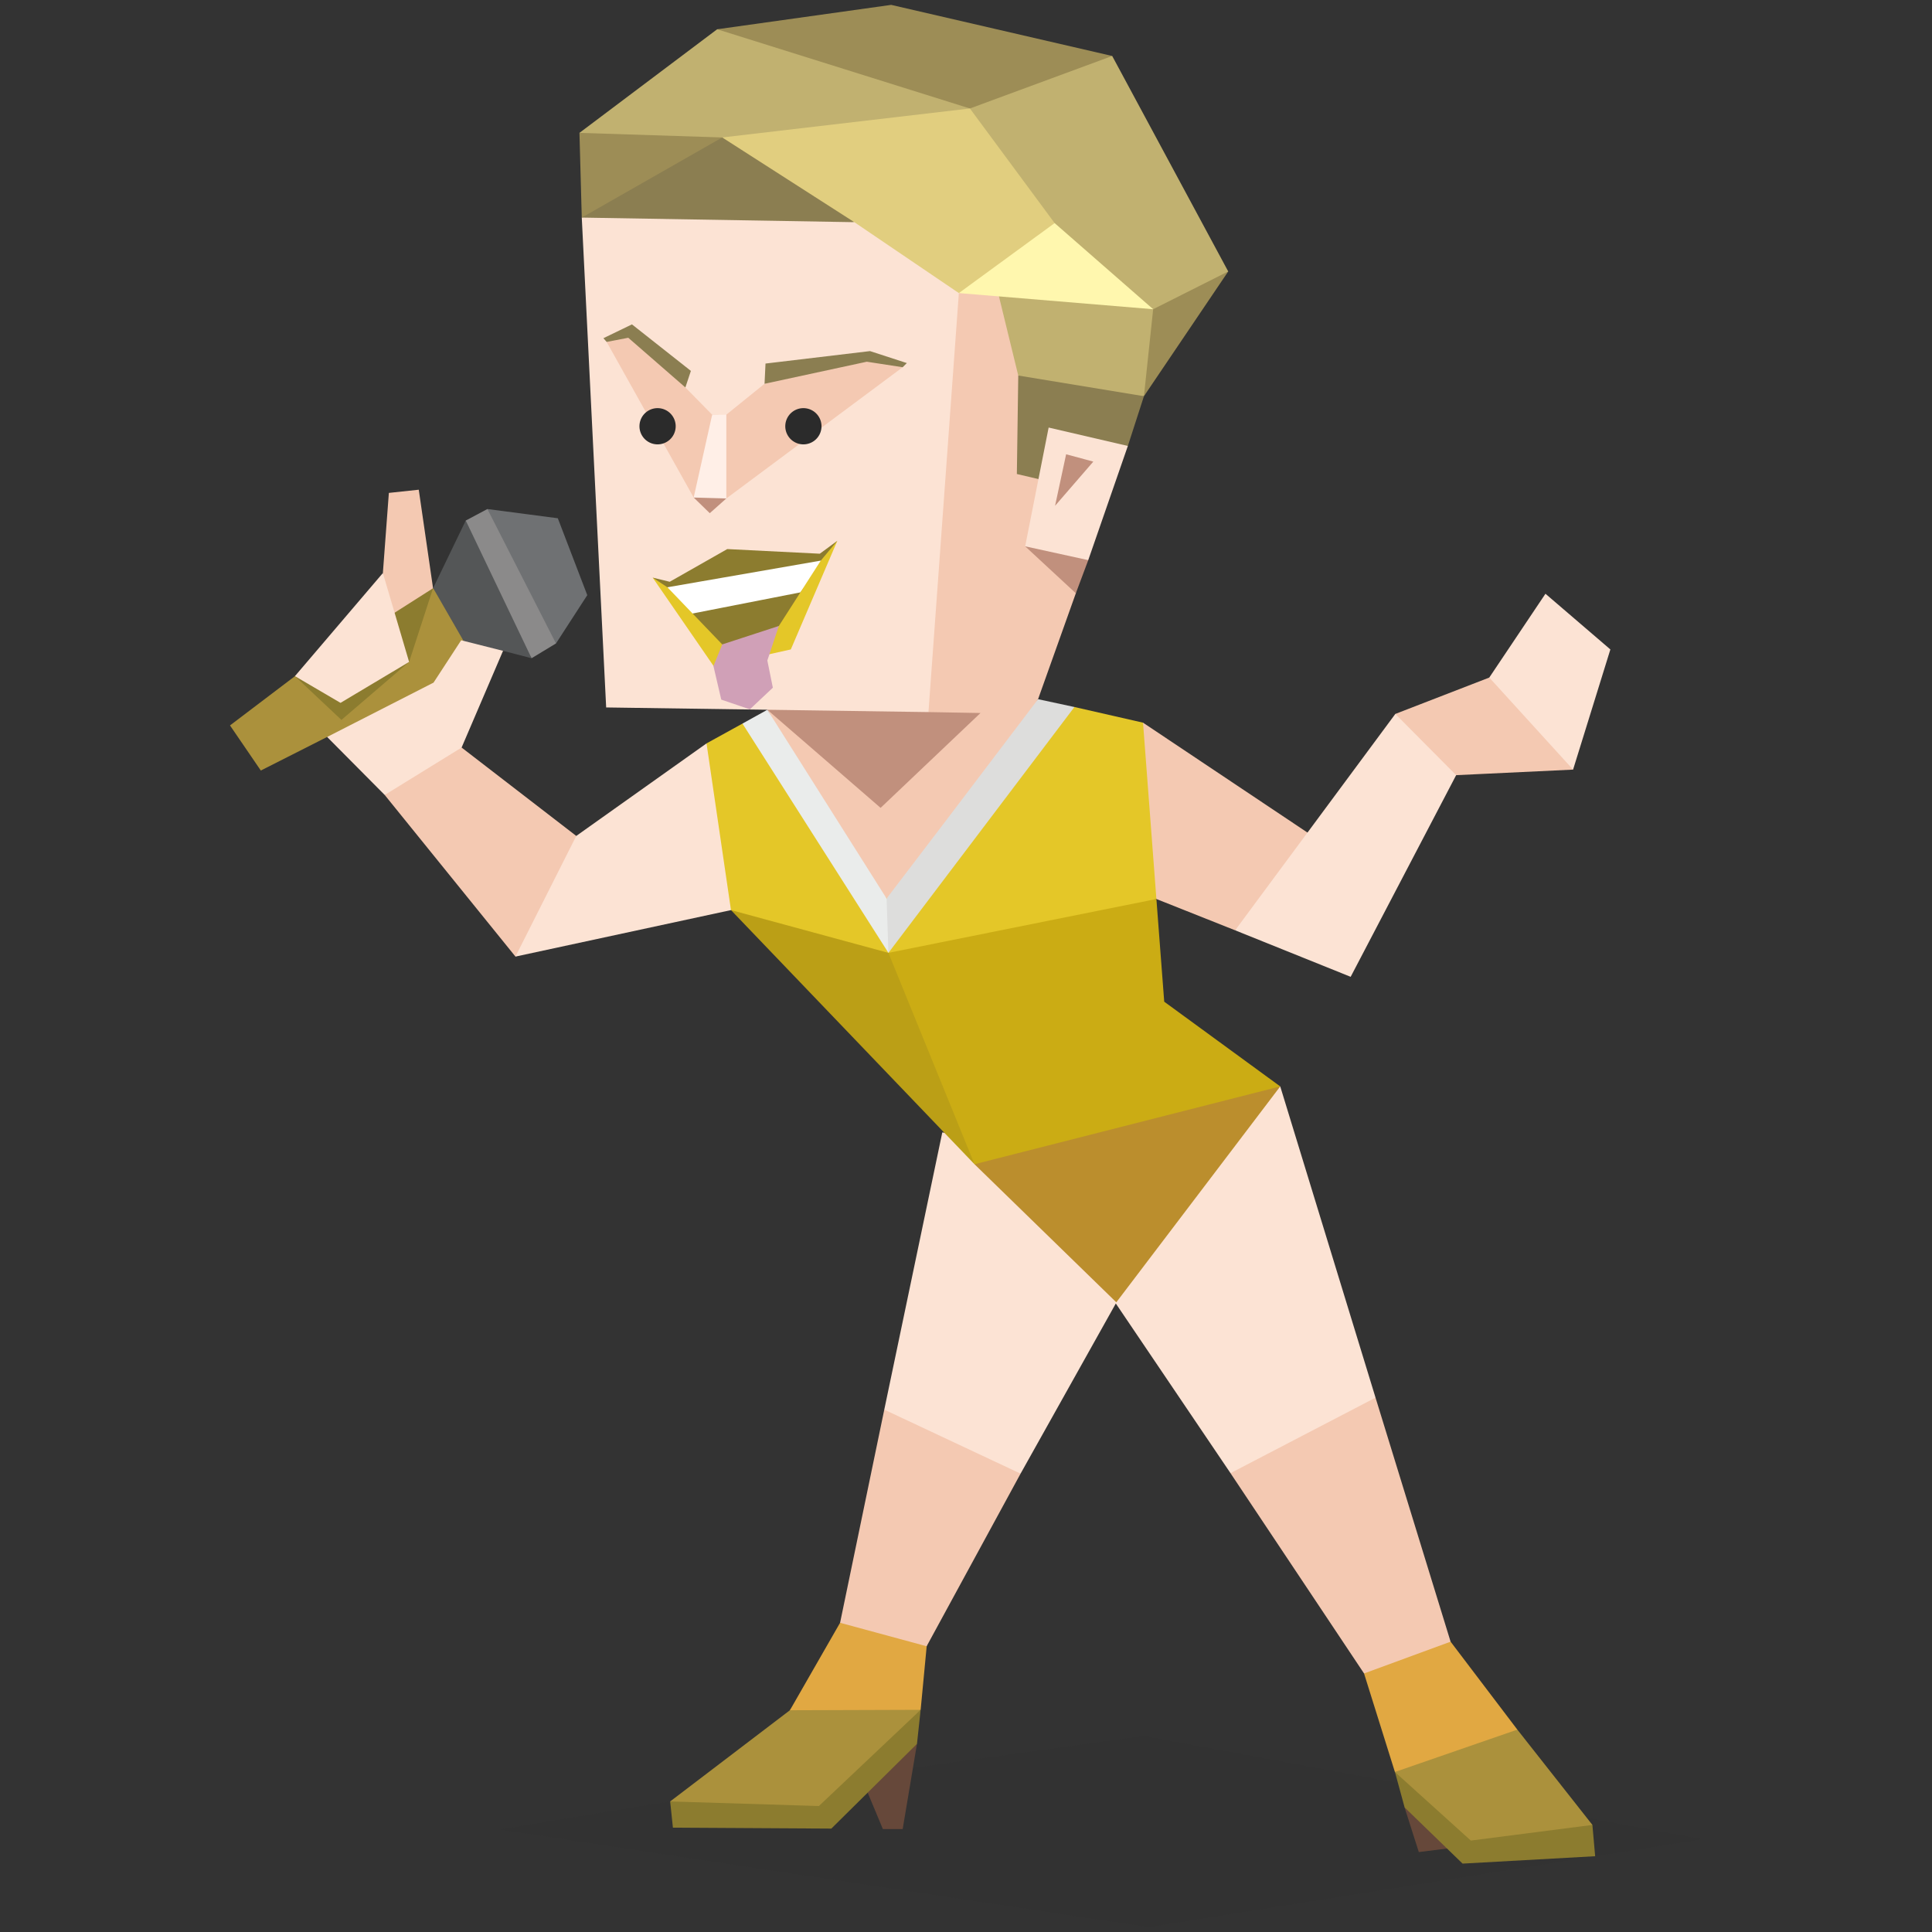 <svg id="Layer_1" data-name="Layer 1" xmlns="http://www.w3.org/2000/svg" viewBox="0 0 400 400"><rect x="0" y="0" width="400" height="400" fill="#333333" stroke="none"/><defs><style>.cls-1,.cls-25{fill:#2b2b2b;}.cls-1{fill-opacity:0.1;}.cls-2{fill:#f4c9b2;}.cls-3{fill:#6f7173;}.cls-4{fill:#8b8a8a;}.cls-5{fill:#545657;}.cls-6{fill:#ab913c;}.cls-7{fill:#8c7c2f;}.cls-8{fill:#fce3d4;}.cls-9{fill:#66483a;}.cls-10{fill:#e1a842;}.cls-11{fill:#bb8e2d;}.cls-12{fill:#cbac14;}.cls-13{fill:#e4c728;}.cls-14{fill:#dddddc;}.cls-15{fill:#c1907d;}.cls-16{fill:#c1b170;}.cls-17{fill:#8b7e51;}.cls-18{fill:#9d8d56;}.cls-19{fill:#e1ce7f;}.cls-20{fill:#fff7ae;}.cls-21{fill:#fff;}.cls-22{fill:#ffefe7;}.cls-23{fill:#eaeceb;}.cls-24{fill:#d0a0b7;}</style></defs><title>explorers_ESFP_famous_real_miley_cyrus</title><g id="Layer_1-2" data-name="Layer_1"><polygon class="cls-1" points="103.48 378.79 237.8 398.99 352.38 380.79 236.75 359.43 138.75 372.97 103.48 378.79"/><polygon class="cls-2" points="79.27 118.64 80.51 102.05 86.7 101.39 89.66 121.79 87.56 130.65 80.32 129.98 79.27 118.64"/><polygon class="cls-3" points="93.95 123.5 100.91 105.39 115.49 107.3 121.59 123.22 115.11 133.22 93.95 123.5"/><polygon class="cls-4" points="96.81 116.26 96.43 107.77 100.91 105.39 115.11 133.22 110.06 136.28 96.81 116.26"/><polygon class="cls-5" points="86.61 127.79 89.66 121.79 96.43 107.77 110.06 136.28 104.15 134.75 98.24 137.99 86.61 127.79"/><path class="cls-6" d="M47.62,150.19,54,159.53l13.73-6.95s14.2,1.52,15.44.66S94.9,140.57,94.9,140.57l1-8-6.2-10.77L71.07,138.18l-10,1.81Z"/><polygon class="cls-7" points="89.66 121.79 84.7 137.04 70.69 149.05 61.06 139.99 89.66 121.79"/><polygon class="cls-8" points="94.81 165.64 95.57 154.77 104.15 134.75 95.48 132.56 89.76 141.33 67.73 152.58 79.65 164.59 94.81 165.64"/><polygon class="cls-2" points="123.41 188.51 106.72 198.05 79.65 164.59 95.57 154.77 119.31 173.07 123.41 188.51"/><polygon class="cls-8" points="157.15 166.49 146.28 153.91 119.31 173.07 106.72 198.05 162.87 185.94 157.15 166.49"/><polygon class="cls-9" points="302.9 382.31 293.75 383.45 290.8 374.21 299.57 361.72 302.9 382.31"/><path class="cls-7" d="M317.49,370.68c.09-.76,12.2,7.15,12.2,7.15l.57,6.48-27.45,1.53-12-11.63-2-7.34Z"/><polygon class="cls-10" points="287.37 333.03 300.33 339.89 314.15 358.1 311.68 366.96 288.8 366.87 282.41 346.47 287.37 333.03"/><polygon class="cls-9" points="182.41 361.82 179.65 371.16 182.79 378.69 186.89 378.69 189.85 361.05 182.41 361.82"/><polygon class="cls-7" points="148.38 371.16 138.75 372.97 139.32 378.4 172.12 378.59 189.85 361.05 190.61 354 168.59 370.4 148.38 371.16"/><polygon class="cls-6" points="169.73 346.66 163.54 354.09 138.75 372.97 169.54 373.92 190.61 354 169.73 346.66"/><polygon class="cls-10" points="188.04 330.55 173.93 335.98 163.54 354.09 190.61 354 192.04 338.94 188.04 330.55"/><polygon class="cls-2" points="183.08 291.85 173.93 335.98 191.85 340.84 211.3 305.1 198.43 286.03 183.08 291.85"/><polygon class="cls-8" points="225.31 238.75 195.09 234.46 183.08 291.85 211.3 305.1 231.31 269.35 225.31 238.75"/><polygon class="cls-2" points="254.76 305 282.41 346.47 300.33 339.89 284.79 289.37 263.63 283.08 254.76 305"/><polygon class="cls-8" points="235.7 246.85 227.31 264.39 254.76 305 284.79 289.37 265.06 224.93 235.7 246.85"/><polygon class="cls-11" points="205.96 234.65 201.76 241.04 231.12 269.63 265.06 224.93 251.52 222.83 205.96 234.65"/><polygon class="cls-8" points="303 151.15 308.34 140.28 319.97 122.93 333.41 134.46 325.69 159.34 303 151.15"/><polygon class="cls-2" points="292.13 160.2 288.89 147.81 308.34 140.28 325.69 159.34 301.48 160.49 292.13 160.2"/><polygon class="cls-2" points="225.31 169.73 236.65 149.62 275.45 175.55 255.72 192.61 239.42 186.13 225.31 169.73"/><polygon class="cls-12" points="158.49 185.65 151.34 188.42 201.76 241.04 265.06 224.93 241.04 207.39 239.42 186.13 158.49 185.65"/><polygon class="cls-13" points="168.5 150.96 153.72 149.81 146.28 153.91 151.34 188.42 183.94 197.28 239.42 186.13 236.65 149.62 222.45 146.38 168.5 150.96"/><polygon class="cls-14" points="222.45 146.38 183.94 197.28 180.51 188.61 183.56 186.03 192.42 164.68 214.92 144.76 222.45 146.38"/><polygon class="cls-2" points="158.87 146.95 174.98 177.07 183.56 186.03 195.76 170.02 214.92 144.76 222.74 122.83 222.35 60.78 192.61 46.77 183.94 141.9 158.87 146.95"/><polygon class="cls-15" points="182.98 137.42 192.23 147.43 203 147.62 182.32 167.26 158.87 146.95 182.98 137.42"/><polygon class="cls-15" points="221.31 109.01 212.25 113.11 222.74 122.83 225.31 115.97 221.31 109.01"/><polygon class="cls-16" points="236.84 82.03 222.54 83.27 210.82 77.75 206.82 61.35 217.97 37.04 244.85 62.97 236.84 82.03"/><polygon class="cls-17" points="236.84 82.03 233.51 92.33 216.25 99.48 210.53 98.14 210.82 77.75 236.84 82.03"/><polygon class="cls-18" points="240.28 52.87 238.75 64.02 236.84 82.03 254.29 56.2 240.28 52.87"/><polygon class="cls-16" points="204.34 12.06 230.27 11.59 254.29 56.2 238.75 64.02 218.35 46.19 184.99 14.64 204.34 12.06"/><polygon class="cls-18" points="151.34 16.16 148.48 6.06 184.51 1.01 230.27 11.59 200.81 22.46 151.34 16.16"/><polygon class="cls-16" points="127.12 35.71 119.97 27.51 148.48 6.06 200.81 22.46 144.47 36.37 127.12 35.71"/><polygon class="cls-18" points="138.09 38.76 120.45 45.05 119.97 27.51 149.53 28.46 138.09 38.76"/><polygon class="cls-19" points="148.57 39.23 149.53 28.46 200.81 22.46 218.35 46.19 210.82 55.34 198.52 60.68 148.57 39.23"/><polygon class="cls-17" points="134.75 52.67 120.45 45.05 149.53 28.46 176.88 46 134.75 52.67"/><polygon class="cls-8" points="120.45 45.05 125.5 146.47 192.23 147.43 198.52 60.68 176.88 46 120.45 45.05"/><polygon class="cls-20" points="198.52 60.68 238.75 64.02 218.35 46.19 198.52 60.68"/><polygon class="cls-7" points="140.28 125.98 149.72 135.61 160.49 131.79 166.87 121.69 140.28 125.98"/><path class="cls-21" d="M141.9,127.31l23.83-4.67,5.43-7.43s-34.12,6.29-34,6.1S141.9,127.31,141.9,127.31Z"/><polygon class="cls-13" points="161.25 129.6 155.05 134.27 149.53 133.42 138.18 121.59 138.28 120.93 135.13 119.59 147.81 137.99 163.73 134.46 173.36 111.97 169.93 115.21 169.93 116.07 161.25 129.6"/><polygon class="cls-2" points="130.37 68.59 125.6 70.79 143.62 103.01 146.76 98.24 150.38 103.2 186.89 76.03 179.27 73.74 158.29 79.46 150.38 85.85 147.62 88.61 147.52 85.94 141.9 80.22 130.37 68.59"/><polygon class="cls-15" points="146 99.96 143.62 103.01 146.95 106.25 150.38 103.2 146 99.96"/><polygon class="cls-17" points="158.49 75.27 180.13 72.69 187.75 75.17 186.89 76.03 179.46 74.89 158.29 79.46 158.49 75.27"/><polygon class="cls-17" points="141.9 80.22 143.04 76.79 130.84 67.16 124.93 70.02 125.6 70.79 130.08 69.93 141.9 80.22"/><polygon class="cls-22" points="147.43 85.94 143.62 103.01 150.38 103.2 150.38 85.85 147.43 85.94"/><polygon class="cls-7" points="135.13 119.59 138.66 120.45 150.57 113.68 169.73 114.64 173.36 111.97 169.93 116.07 138.18 121.59 135.13 119.59"/><polygon class="cls-8" points="217.11 88.52 233.51 92.33 225.31 115.97 212.25 113.11 217.11 88.52"/><polygon class="cls-15" points="226.36 95.57 220.73 94.05 218.44 104.72 226.36 95.57"/><polygon class="cls-8" points="288.89 147.81 255.72 192.61 279.64 202.24 301.48 160.49 288.89 147.81"/><polygon class="cls-6" points="329.69 377.83 304.52 381.07 288.8 366.87 314.15 358.1 329.69 377.83"/><polygon class="cls-8" points="61.06 139.99 79.27 118.64 84.7 137.04 70.5 145.52 61.06 139.99"/><polygon class="cls-23" points="153.72 149.81 183.94 197.28 183.56 186.03 158.87 146.95 153.72 149.81"/><polygon class="cls-24" points="161.25 129.6 149.53 133.42 147.71 137.9 149.33 144.85 155.25 146.86 160.01 142.38 158.87 136.75 161.25 129.6"/><path class="cls-25" d="M136.4,84.51a3.75,3.75,0,1,1-4,3.53A3.75,3.75,0,0,1,136.4,84.51Z"/><polygon class="cls-1" points="151.34 188.42 183.94 197.28 201.76 241.04 151.34 188.42"/><path class="cls-25" d="M166.59,84.51a3.75,3.75,0,1,1-4,3.53A3.75,3.75,0,0,1,166.59,84.51Z"/></g></svg>